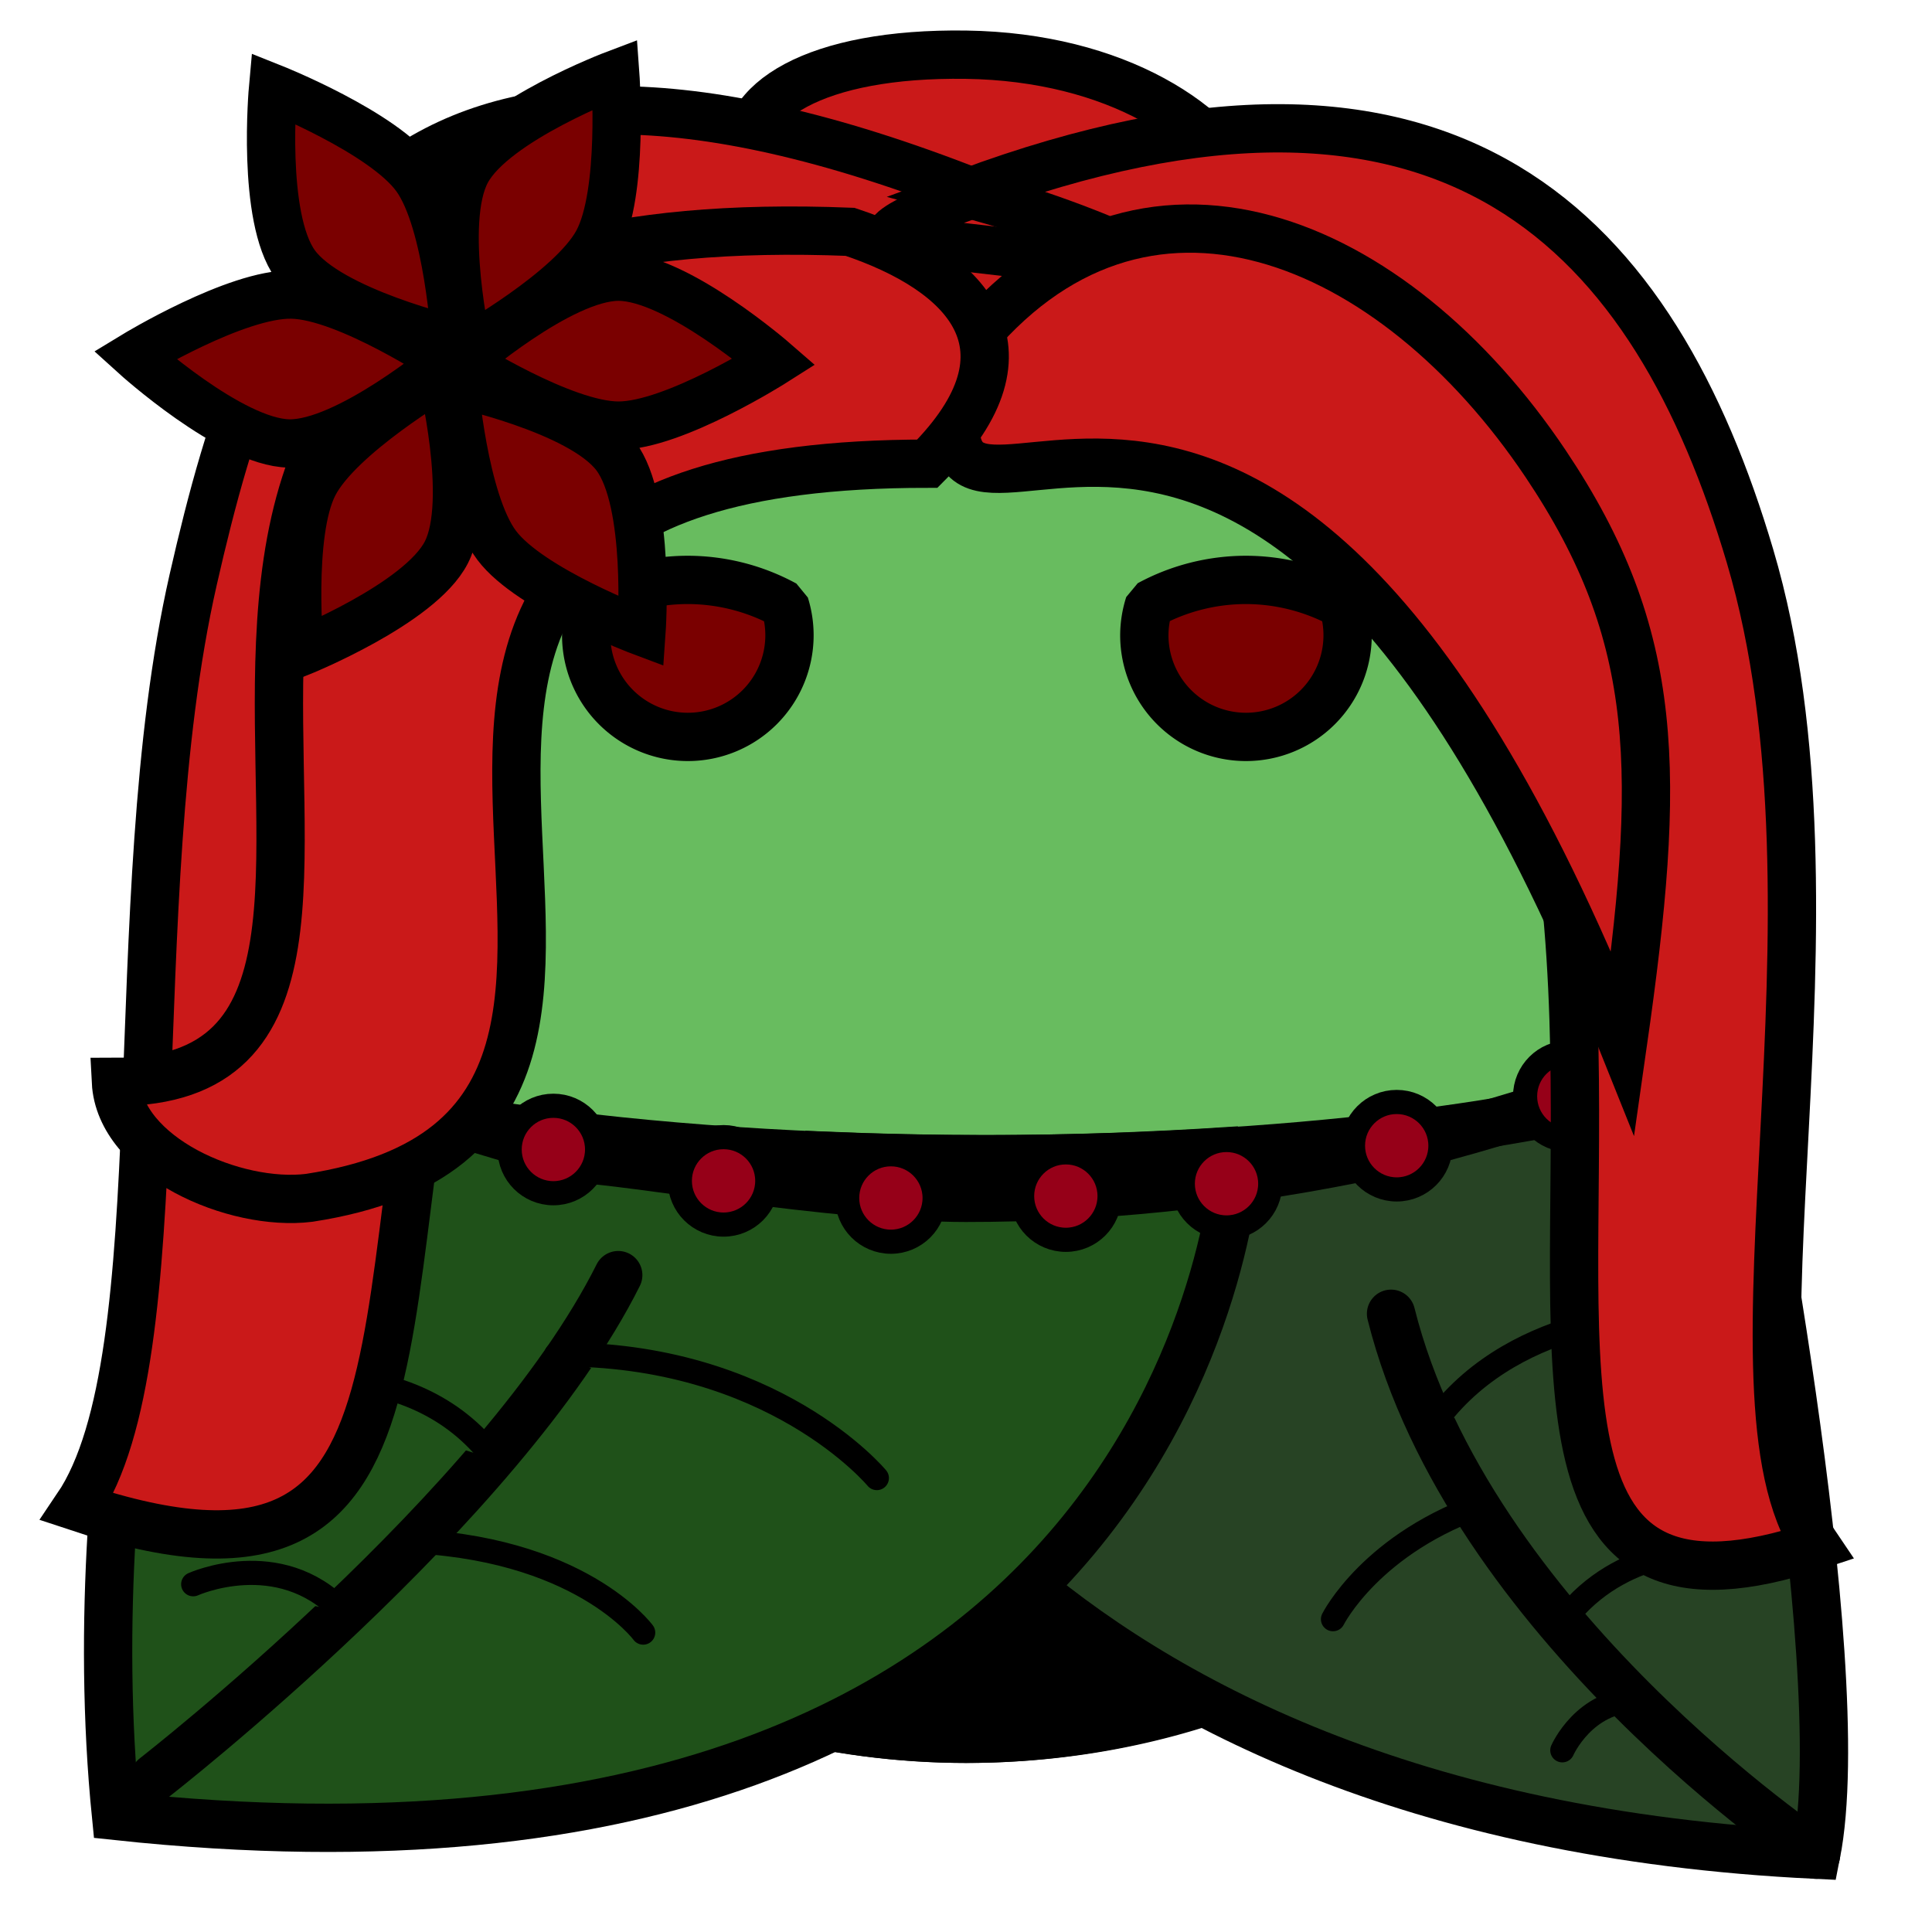 <?xml version="1.0" encoding="UTF-8" standalone="no"?><svg xmlns="http://www.w3.org/2000/svg" viewBox="0 0 90 90">
<defs>
  <filter id="f1" x="-50%" y="-50%" width="200%" height="200%">
    <feGaussianBlur in="SourceGraphic" stdDeviation="2" result="blur" />
    <feColorMatrix in="blur" type="matrix" values="0 0 0 0 0  0 0 0 0 0  0 0 0 0 0  0 0 0 100 -10" result="goo" />
    <feBlend in="SourceGraphic" in2="goo" />
  </filter>
</defs><g filter="url(#f1)"><svg xmlns="http://www.w3.org/2000/svg" viewBox="0 0 90 90" data-tags="body"><circle cx="45" cy="45" r="36" fill="#68BC5F" data-layer="basic-body/layer1" stroke="#000" stroke-width="2.25"/></svg><svg xmlns="http://www.w3.org/2000/svg" viewBox="0 0 90 90" data-tags="eyes"><g class="eyes" fill="#7A0000" stroke="#000" stroke-width="2.25" stroke-linecap="round" stroke-linejoin="bevel"><path d="M32.043 34.328a4.735 4.735 0 0 1-4.736-4.736 4.735 4.735 0 0 1 .228-1.434 9.47 9.47 0 0 1 4.508-1.144 9.47 9.47 0 0 1 4.516 1.158 4.735 4.735 0 0 1 .218 1.42 4.735 4.735 0 0 1-4.734 4.736zM58.043 34.328a4.735 4.735 0 0 1-4.736-4.736 4.735 4.735 0 0 1 .228-1.434 9.47 9.47 0 0 1 4.508-1.144 9.47 9.47 0 0 1 4.516 1.158 4.735 4.735 0 0 1 .218 1.42 4.735 4.735 0 0 1-4.734 4.736z" data-layer="eyes-tired/eyes"/></g></svg><svg xmlns="http://www.w3.org/2000/svg" viewBox="0 0 90 90" data-tags="clothing"><defs><linearGradient id="d-rmefh-a"><stop offset="0"/><stop offset="1" stop-opacity="0"/></linearGradient></defs><path d="M48 73.938c-2.432 2.403-5.47 4.653-9.281 6.5A36.03 36.03 0 0 0 45 81c3.868 0 7.602-.59 11.094-1.719-3.182-1.678-5.861-3.506-8.094-5.343z" fill="#000000" data-layer="leaf-garment/shirt" stroke="#000" stroke-width="2.25" stroke-linecap="round"/><g class="leaf-right" fill="#274324" stroke="#000"><path d="M79.219 50.094C71.92 52.449 59.745 54 45.906 54c-2.527 0-4.977-.058-7.375-.156l-.718 7.344S46.8 84.6 84.6 86.4c1.8-9-3.6-35.994-3.6-35.994z" data-layer="leaf-garment/leaf-right" stroke-width="2.25"/><path d="M64.8 61.2c3.6 14.4 19.8 25.2 19.8 25.2" data-layer="leaf-garment/leaf-right" stroke-width="2.25" stroke-linecap="round"/><path d="M73.167 75.09c2.667-3.103 6.597-2.854 6.597-2.854M76.279 79.2c-2.479 0-3.5 2.336-3.5 2.336M69.296 70.028c-5.4 1.8-7.2 5.4-7.2 5.4M66.6 66.6c3.6-5.4 10.8-5.4 10.8-5.4" data-layer="leaf-garment/leaf-right" stroke-width="1.125" stroke-linecap="round"/></g><g class="leaf-left" fill="#1F5119" stroke="#000"><path d="M9 48.594s-5.4 18.006-3.594 36C55.8 90 57.594 54 57.594 54l-.375-.375c-3.59.234-7.38.375-11.313.375-16.282 0-30.285-2.14-36.718-5.219.114-.283-.163-.162-.188-.187z" data-layer="leaf-garment/leaf-left" stroke-width="2.25"/><path d="M28.8 59.4C23.4 70.2 7.2 82.8 7.2 82.8" data-layer="leaf-garment/leaf-left" stroke-width="2.25" stroke-linecap="round"/><path d="M15.915 75.04C12.982 72 9 73.8 9 73.8M18.636 71.773c8.364.227 11.326 4.28 11.326 4.28M23.025 67.976c-3.936-5.26-11.136-3.46-11.136-3.46M25.914 63.096C36 63 40.847 68.854 40.847 68.854" data-layer="leaf-garment/leaf-left" stroke-width="1.125" stroke-linecap="round"/></g></svg><svg xmlns="http://www.w3.org/2000/svg" viewBox="0 0 90 90" data-tags="clothing+collar"><defs><linearGradient id="d-srwJU-a"><stop offset="0"/><stop offset="1" stop-opacity="0"/></linearGradient></defs><g class="coins" transform="translate(0 -962.36)" stroke="#000"><path d="M81 1010.96s-11.855 4.183-18 5.4c-5.915 1.171-11.97 1.8-18 1.8-6.03 0-16.2-1.8-18-1.8l-18-5.4" fill="none" stroke-width="2.25"/><circle cx="17.274" cy="1013.56" r="2.037" fill="#960018" data-layer="collar-plain/coins" stroke-width="1.125" stroke-linecap="round" stroke-linejoin="round"/><circle cx="25.778" cy="1015.908" r="2.037" fill="#960018" data-layer="collar-plain/coins" stroke-width="1.125" stroke-linecap="round" stroke-linejoin="round"/><circle cx="33.706" cy="1017.369" r="2.037" fill="#960018" data-layer="collar-plain/coins" stroke-width="1.125" stroke-linecap="round" stroke-linejoin="round"/><circle cx="41.501" cy="1018.167" r="2.037" fill="#960018" data-layer="collar-plain/coins" stroke-width="1.125" stroke-linecap="round" stroke-linejoin="round"/><circle cx="49.651" cy="1018.078" r="2.037" fill="#960018" data-layer="collar-plain/coins" stroke-width="1.125" stroke-linecap="round" stroke-linejoin="round"/><circle cx="57.136" cy="1017.502" r="2.037" fill="#960018" data-layer="collar-plain/coins" stroke-width="1.125" stroke-linecap="round" stroke-linejoin="round"/><circle cx="65.064" cy="1015.731" r="2.037" fill="#960018" data-layer="collar-plain/coins" stroke-width="1.125" stroke-linecap="round" stroke-linejoin="round"/><circle cx="73.081" cy="1013.428" r="2.037" fill="#960018" data-layer="collar-plain/coins" stroke-width="1.125" stroke-linecap="round" stroke-linejoin="round"/></g></svg><svg xmlns="http://www.w3.org/2000/svg" viewBox="0 0 90 90" data-tags="hair"><defs><linearGradient id="d-CLziu-a"><stop offset="0"/><stop offset="1" stop-opacity="0"/></linearGradient></defs><g fill="#CA1919" stroke="#000" stroke-width="2.25"><path d="M50.4 16.2C30.113 11.745 31.006 2.349 45 2.548c13.994.199 19.272 12.722 5.4 13.652z" data-layer="michelle-hair/hair"/><path d="M45.45 9C18-1.8 12.428 11.933 9 27c-3.428 15.067-.633 36.155-5.4 43.2 18.105 6.035 12.836-10.245 18-28.8 2.268-8.15-2.231-18.564 10.8-23.4 1.061-.394 74.7.31 9.55-6.811-1.98-.217 2.955-2.042 3.5-2.189z" data-layer="michelle-hair/hair"/><path d="M45 9C67.796.533 77.112 11.028 81.522 25.903 86.487 42.653 79.833 64.955 84.6 72 57.6 81 94.772 22.401 45 9z" data-layer="michelle-hair/hair"/></g><g fill="#CA1919" stroke="#000" stroke-width="2.25"><path d="M45 16.2C41.4 32.4 57.6 3.6 75.6 48.6c1.8-12.6 1.798-18.947-3.6-27C64.938 11.066 53.161 6 45 16.2z" data-layer="michelle-hair/accent"/><path d="M43.2 21.6c5.4-5.4 1.8-9-3.6-10.8C-5.4 9 25.2 50.4 5.4 50.4c.18 3.494 5.528 5.828 9 5.4 23.4-3.6-7.2-34.2 28.8-34.2z" data-layer="michelle-hair/accent"/></g></svg><svg xmlns="http://www.w3.org/2000/svg" viewBox="0 0 90 90" data-tags="accessory"><g fill="#7A0000" stroke="#000" stroke-width="2.25"><path d="M21.553 16.853s4.554-3.964 7.26-3.964c2.705 0 7.26 3.964 7.26 3.964s-4.676 2.974-7.26 2.974c-2.585 0-7.26-2.974-7.26-2.974zM21.146 17.822s5.907 1.251 7.535 3.412c1.629 2.16 1.203 8.184 1.203 8.184s-5.188-1.945-6.743-4.009c-1.556-2.064-1.995-7.587-1.995-7.587zM20.57 17.463s1.455 5.86.223 8.269c-1.233 2.408-6.836 4.657-6.836 4.657s-.518-5.516.66-7.817c1.176-2.301 5.953-5.109 5.953-5.109z" data-layer="flower-in-hair/flower"/><g><path d="M20.792 16.841s-4.633 3.872-7.338 3.817c-2.705-.055-7.178-4.11-7.178-4.11s4.735-2.879 7.318-2.826c2.584.052 7.198 3.12 7.198 3.12zM21.219 15.88s-5.88-1.37-7.464-3.563c-1.585-2.193-1.037-8.206-1.037-8.206s5.147 2.049 6.66 4.144c1.514 2.095 1.841 7.626 1.841 7.626zM21.788 16.252s-1.336-5.889-.055-8.272c1.28-2.383 6.929-4.517 6.929-4.517s.405 5.525-.818 7.802c-1.224 2.276-6.056 4.987-6.056 4.987z" data-layer="flower-in-hair/flower"/></g></g></svg></g></svg>